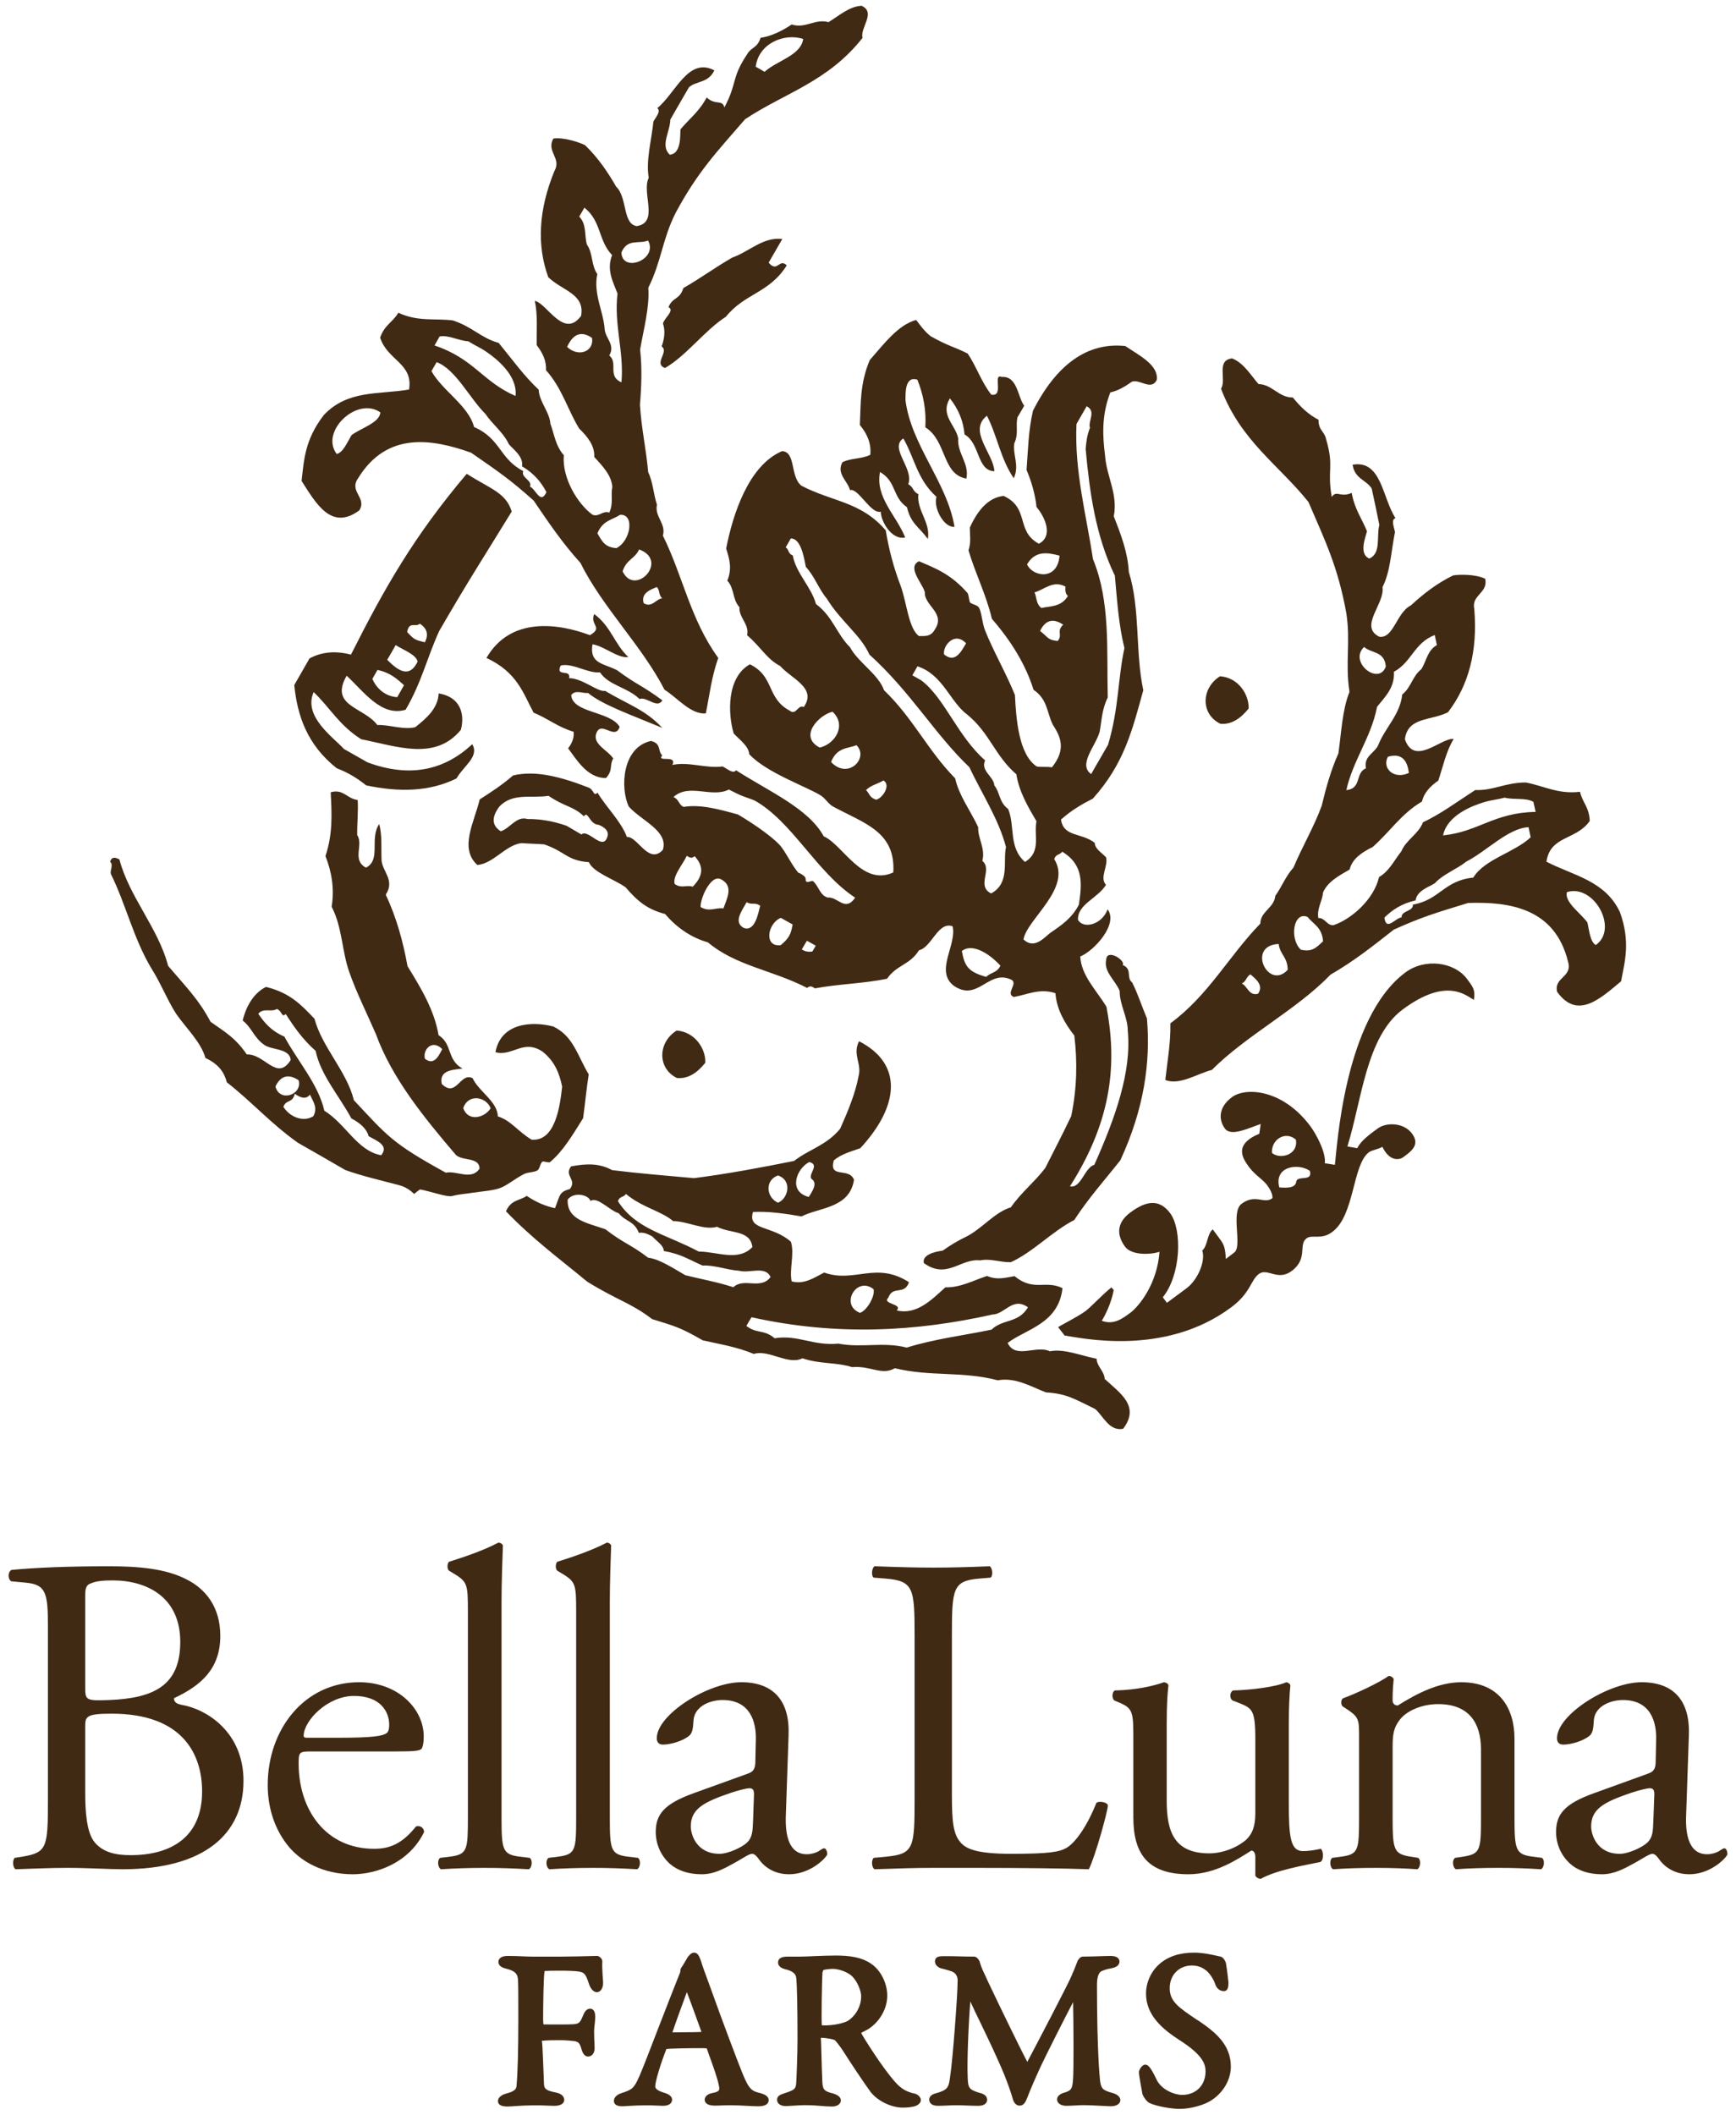 <?xml version="1.0" encoding="UTF-8"?><svg id="uuid-63a17ad2-8af4-41e0-9c0e-f25741b96703" xmlns="http://www.w3.org/2000/svg" width="202" height="246" viewBox="0 0 202 246"><defs><style>.uuid-c44d0e60-12be-4e3b-b05b-1bd1ca7a1f82,.uuid-656cc71c-597c-4f91-a0cb-8e5c563193ee{fill:#412a14;}.uuid-656cc71c-597c-4f91-a0cb-8e5c563193ee{fill-rule:evenodd;}</style></defs><g><path class="uuid-c44d0e60-12be-4e3b-b05b-1bd1ca7a1f82" d="m28.334,207.182c0-5.66-4.229-8.309-7.091-8.838-.574-.105-1.001-.26-1.001-.791,3.172-1.484,5.392-3.439,5.392-7.254,0-3.387-1.737-5.506-4.016-6.613-2.386-1.219-5.564-1.484-8.896-1.484-4.92,0-8.523.158-11.38.424-.422.211-.474,1.006-.048,1.324l1.693.16c2.381.215,2.59,1.213,2.59,5.135v20.107c0,5.559-.105,6.139-2.913,6.621l-.954.15c-.306.322-.207,1.164.105,1.326,1.966-.055,3.762-.162,6.09-.162,2.225,0,4.816.162,6.354.162,9.532,0,14.073-4.125,14.073-10.268Zm-18.417-21.646c0-.951.214-1.211.741-1.375.477-.211,1.266-.315,2.436-.315,4.021,0,7.881,1.955,7.881,7.145,0,4.975-2.905,6.562-8.301,6.773-2.701.105-2.757,0-2.757-1.484v-10.744Zm5.295,30.273c-1.591,0-3.176-.262-4.184-1.48-1.001-1.166-1.111-3.863-1.111-5.768v-7.834c0-1.062.214-1.377,3.071-1.377,8.408,0,10.529,4.871,10.529,9.049,0,5.297-3.594,7.41-8.306,7.41Z"/><path class="uuid-c44d0e60-12be-4e3b-b05b-1bd1ca7a1f82" d="m48.405,212.471c-1.643,2.068-3.12,2.598-4.87,2.598-5.649,0-8.784-4.553-8.784-9.899,0-1.32.048-1.426,1.424-1.426h9.795c2.225,0,2.961-.053,3.12-.371.112-.211.216-.635.216-1.377,0-3.178-2.965-6.303-7.52-6.303-6.348,0-10.635,5.457-10.635,11.965,0,2.328.633,4.812,2.222,6.881,1.533,2.012,4.231,3.492,7.67,3.492,2.759,0,6.563-1.32,8.309-4.922-.047-.475-.422-.791-.947-.639Zm-7.2-15.184c3.072,0,4.08,1.852,4.08,3.332,0,.689-.161.902-.32,1.008-.427.312-1.581.525-5.504.525h-3.76c-.368,0-.368-.156-.368-.264.054-1.742,2.769-4.602,5.872-4.602Z"/><path class="uuid-c44d0e60-12be-4e3b-b05b-1bd1ca7a1f82" d="m61.64,216.123l-1.258-.15c-1.916-.272-2.023-.801-2.023-4.607v-25.035c0-2.328.107-4.979.159-6.562-.107-.211-.319-.314-.532-.314-1.903,1.004-4.382,1.797-5.717,2.217-.263.164-.263.904,0,1.057l.529.32c1.594.955,1.647,1.277,1.647,4.398v23.92c0,3.807-.054,4.336-2.011,4.607l-1.222.15c-.372.27-.265,1.164.108,1.326,1.587-.102,3.174-.162,5.084-.162,1.85,0,3.381.061,5.127.162.37-.162.478-1.057.107-1.326Z"/><path class="uuid-c44d0e60-12be-4e3b-b05b-1bd1ca7a1f82" d="m69.004,217.287c1.848,0,3.383.061,5.125.162.37-.162.478-1.057.107-1.326l-1.26-.15c-1.914-.272-2.018-.801-2.018-4.607v-25.035c0-2.328.103-4.979.155-6.562-.104-.211-.308-.314-.506-.314-1.928,1.004-4.403,1.797-5.739,2.217-.262.164-.262.904,0,1.057l.53.32c1.589.955,1.643,1.277,1.643,4.398v23.92c0,3.807-.054,4.336-2.013,4.607l-1.197.15c-.39.27-.287,1.164.103,1.326,1.569-.102,3.156-.162,5.068-.162Z"/><path class="uuid-c44d0e60-12be-4e3b-b05b-1bd1ca7a1f82" d="m86.993,206.334l-6.297,2.275c-3.387,1.221-4.394,2.438-4.394,4.5,0,1.48.64,2.805,1.643,3.707.9.789,2.171,1.215,3.706,1.215,1.48,0,2.647-.684,3.815-1.32,1.058-.588,1.687-1.059,2.059-1.059.319,0,.64.424.856.74.895,1.166,2.161,1.639,3.432,1.639,2.598,0,4.444-2.059,4.444-2.33,0-.365-.159-.69-.372-.69-.157,0-.427.217-.683.371-.321.164-.792.318-1.326.318-2.063,0-2.539-2.168-2.434-4.602l.316-9.211c.166-3.965-1.694-6.195-5.504-6.195-3.863,0-9.832,3.764-9.832,6.516,0,.475.252.74.726.74.797,0,2.229-.369,3.019-1.01.422-.312.477-.949.529-1.793.107-1.647,1.908-2.383,3.388-2.383,3.279,0,3.914,2.644,3.865,4.606l-.055,2.432c0,.793-.102,1.272-.901,1.533Zm.633,5.504c-.052,1.115-.052,1.857-.685,2.49-.525.525-2.167,1.324-3.22,1.324-2.706,0-3.342-2.277-3.342-3.182,0-2.062,1.542-2.85,4.66-3.91.956-.32,1.85-.533,2.168-.533.316,0,.527.107.527.689l-.109,3.121Z"/><path class="uuid-c44d0e60-12be-4e3b-b05b-1bd1ca7a1f82" d="m103.25,215.973l-1.591.15c-.315.322-.211,1.164.107,1.326,2.964-.102,4.653-.162,6.86-.162h4.889c5.451,0,10.477.061,13.178.162.74-1.43,2.219-6.824,2.219-7.408,0-.373-1-.584-1.336-.316-1.076,2.699-2.414,4.604-3.475,5.236-.85.478-1.959.691-6.457.691-4.184,0-5.188-.641-5.783-1.217-.939-1.006-1.098-2.387-1.098-5.719v-18.418c0-5.555.105-6.402,3.228-6.668l1.272-.105c.316-.211.213-1.166-.105-1.324-2.66.107-4.445.158-6.531.158-2.098,0-3.897-.051-6.86-.158-.318.158-.422,1.113-.107,1.324l1.324.105c3.337.266,3.437,1.113,3.437,6.668v19.053c0,5.559-.1,6.301-3.17,6.621Z"/><path class="uuid-c44d0e60-12be-4e3b-b05b-1bd1ca7a1f82" d="m153.691,215.068c-.738.16-1.43.268-2.064.268-1.48,0-1.664-1.59-1.664-5.771v-8.893c0-1.957.078-3.602.184-4.604-.053-.211-.213-.318-.477-.375-1.172.533-4.07.906-6.193.957-.418.215-.418.953-.053,1.164l.691.27c1.541.631,1.953.734,1.953,4.174v8.686c0,1.637-.412,2.432-1.059,3.066-1.164,1.002-2.856,1.588-4.303,1.588-4.006,0-4.949-2.436-4.949-6.086v-8.84c0-2.588.096-3.701.203-4.604-.051-.211-.203-.318-.529-.375-1.176.426-3.225.906-5.711.957-.324.16-.379.902-.059,1.164l.637.27c1.576.682,1.576,1.158,1.576,4.496v8.834c0,4.287,1.725,6.617,6.418,6.617,3.115,0,5.715-1.746,7.307-2.752.279,0,.469.268.469.74v2.172c.109.211.371.369.639.369,1.791-1.002,4.865-1.533,6.928-1.957.418-.211.377-1.268.057-1.535Z"/><path class="uuid-c44d0e60-12be-4e3b-b05b-1bd1ca7a1f82" d="m160.092,217.287c1.859,0,3.4.061,4.826.162.342-.162.475-1.057.1-1.326l-.945-.15c-1.904-.32-2.029-.801-2.029-4.607v-8.098c0-1.537.125-2.277.81-3.178.734-1.004,2.488-1.852,4.498-1.852,3.6,0,4.973,2.227,4.973,5.24v7.887c0,3.807-.047,4.287-2.01,4.607l-1,.15c-.399.27-.27,1.164.1,1.326,1.426-.102,3.016-.162,4.893-.162,1.881,0,3.42.061,5.006.162.361-.162.475-1.057.109-1.326l-1.168-.15c-1.908-.272-2.029-.801-2.029-4.607v-9.107c0-3.543-1.779-6.564-6.176-6.564-2.697,0-5.205,1.33-7.406,2.705-.399,0-.6-.266-.6-.584,0-.473,0-1.27.125-2.488-.125-.262-.371-.369-.592-.369-1.055.793-4.074,2.174-5.285,2.596-.291.156-.291.736-.066.947l.492.318c1.424.953,1.424,1.225,1.424,3.283v9.264c0,3.807-.053,4.336-2.008,4.607l-1.113.15c-.369.27-.264,1.164.105,1.326,1.484-.102,3.062-.162,4.967-.162Z"/><path class="uuid-c44d0e60-12be-4e3b-b05b-1bd1ca7a1f82" d="m200.647,215.012c-.156,0-.422.217-.693.371-.31.164-.791.318-1.318.318-2.062,0-2.549-2.168-2.436-4.602l.316-9.211c.156-3.965-1.688-6.195-5.498-6.195-3.859,0-9.846,3.764-9.846,6.516,0,.475.246.74.742.74.801,0,2.225-.369,3.016-1.01.426-.312.477-.949.525-1.793.103-1.647,1.91-2.383,3.393-2.383,3.283,0,3.914,2.644,3.861,4.606l-.055,2.432c0,.793-.102,1.272-.918,1.533l-6.281,2.275c-3.4,1.221-4.391,2.438-4.391,4.5,0,1.48.637,2.805,1.65,3.707.883.789,2.152,1.215,3.688,1.215,1.457,0,2.658-.684,3.814-1.32,1.062-.588,1.703-1.059,2.072-1.059.301,0,.629.424.842.74.902,1.166,2.17,1.639,3.441,1.639,2.59,0,4.428-2.059,4.428-2.33,0-.365-.143-.69-.353-.69Zm-8.266-3.174c-.043,1.115-.043,1.857-.678,2.49-.525.525-2.17,1.324-3.228,1.324-2.699,0-3.33-2.277-3.33-3.182,0-2.062,1.535-2.85,4.641-3.91.967-.32,1.867-.533,2.164-.533.34,0,.547.107.547.689l-.115,3.121Z"/><path class="uuid-c44d0e60-12be-4e3b-b05b-1bd1ca7a1f82" d="m70.085,228.17c0-.344-.39-.682-.683-.639l-.586.014c-.838.021-2.397.067-3.529.067h-3.34c-.359,0-.747-.016-1.165-.037-.503-.021-1.065-.043-1.682-.043-1.024,0-1.105.525-1.105.689,0,.568.625.725.929.801,1.08.272,1.294.635,1.35,1.258.039.654.039,2.209.039,4.57,0,3.707-.073,6.316-.209,7.762-.016.26-.041.646-1.18.924-.588.148-.982.486-.982.879,0,.422.375.635,1.101.635.232,0,.64-.027,1.106-.065,1.202-.078,2.494-.092,3.383-.047.368.018.704.031,1.01.031.81,0,1.113-.365,1.113-.682,0-.424-.359-.744-.942-.859-1.406-.266-1.413-.551-1.424-1.262-.047-.879-.143-4.346-.233-4.758.508-.074,1.744-.074,2.207-.074.513,0,1.402.078,1.624.115.383.1.572.156.788.975.204.711.566.812.747.812.463,0,.767-.404.767-.967,0-.236-.014-.414-.021-.625-.016-.307-.037-.678-.037-1.408,0-.238.041-.578.082-.889.023-.295.052-.566.052-.727,0-.828-.375-.947-.595-.947-.486,0-.672.43-.853.852-.331.811-.48.894-1.07.951-.299.025-.954.031-1.655.031l-1.846-.006c-.023-.094-.048-.266-.048-.574,0-1.635.048-5.045.171-5.639.247-.025.917-.039,1.655-.039,1.02,0,1.858.031,2.246.088.646.098.849.18,1.23,1.353.304,1.012.967,1.311,1.394.85.191-.207.295-.549.284-.865,0-.307-.041-.615-.06-.924-.032-.549-.061-1.084-.032-1.582Z"/><path class="uuid-c44d0e60-12be-4e3b-b05b-1bd1ca7a1f82" d="m88.53,243.506c-.999-.246-1.337-.328-2.16-2.373-.422-1.021-2.357-6.125-3.694-9.881l-.257-.703c-.379-1.024-.702-1.897-.872-2.482-.193-.521-.368-.918-.767-.918-.315,0-.506.225-.73.482-.067.103-.16.26-.259.435-.163.283-.352.611-.511.822-.113.168-.113.31-.113.41,0,.055-.03.199-.127.395-.518,1.279-1.42,3.617-2.307,5.893-1.038,2.699-2.024,5.25-2.339,5.947-.654,1.48-.869,1.555-2.14,1.982-.5.162-.82.506-.82.873,0,.287.165.633.962.633.157,0,.48-.021.829-.045,1.096-.072,2.477-.08,3.215-.035.265.016.478.027.663.027,1.038,0,1.097-.543,1.097-.711,0-.541-.7-.744-.959-.82-.996-.31-.996-.617-.996-.748,0-.555.637-2.672,1.296-4.326.463-.068,2.446-.103,4.164-.103.362,0,.509.039.532.025l.252.725c.513,1.406.99,2.731,1.16,3.602.098.5.134.688-.719.863-.691.111-.933.494-.933.783,0,.209.114.688,1.169.688.312,0,.554-.01.814-.023.679-.037,1.826-.018,2.84.043.521.025,1.013.057,1.411.057.994,0,1.21-.387,1.21-.711,0-.521-.609-.707-.913-.805Zm-6.908-7.137c-.59.035-1.496.039-2.318.043-.382,0-.752.004-1.062.014.31-.951,1.13-3.201,1.679-4.68.427,1.076,1.251,3.408,1.701,4.623Z"/><path class="uuid-c44d0e60-12be-4e3b-b05b-1bd1ca7a1f82" d="m106.465,243.555c-.99-.201-1.637-.592-2.342-1.398-1.513-1.713-3.64-5.125-3.918-5.662.091-.074.328-.186.504-.277l.272-.144c1.353-.824,2.261-2.408,2.261-3.92,0-1.311-.645-2.719-1.602-3.506-1.242-1.025-2.939-1.162-4.43-1.162-.762,0-1.66.039-2.47.068-.661.031-1.266.059-1.694.059h-1.437c-.713,0-1.074.229-1.074.683,0,.568.654.74.928.809q1.107.272,1.183.957c.101,1.006.152,3.381.152,7.256,0,1.514-.104,4.246-.152,5.035-.059.711-.273.801-1.558,1.219-.286.104-.669.25-.669.688,0,.453.399.738,1.031.738.127,0,.474-.019.844-.043.461-.027.983-.061,1.249-.061.965,0,1.533.049,2.041.09.403.035.78.067,1.265.067.39,0,.99-.195.99-.717,0-.197-.101-.565-.902-.801-1.081-.254-1.21-.5-1.251-1.375-.075-1.477-.131-4.732-.172-5.102.667,0,1.464.184,1.612.262.1.082.55.623.915,1.18.896,1.395,2.276,3.506,3.267,4.865.823,1.053,2.419,1.814,3.722,1.814.385,0,1.113-.025,1.578-.219.199-.1.541-.289.541-.67,0-.318-.342-.644-.684-.732Zm-10.758-14.137c.016-.062.1-.229.095-.24.181-.082.898-.143,1.075-.143.766,0,1.771.383,2.277.863.674.674,1.051,1.789,1.051,2.305,0,1.506-.96,2.514-1.53,2.869-.266.176-1.563.609-3.043.533-.075-.383,0-5.25.075-6.188Z"/><path class="uuid-c44d0e60-12be-4e3b-b05b-1bd1ca7a1f82" d="m129.4,243.463c-1.117-.328-1.275-.492-1.402-1.457-.037-.328-.355-3.439-.355-11.09,0-.894.188-1.484.562-1.627.357-.146.654-.242,1.072-.311.858-.146.986-.557.986-.785,0-.246-.139-.662-1.047-.662-.094,0-.361.008-.779.018-.715.025-1.844.062-2.459.062-.301,0-.611.459-.639.627-.123.318-.297.779-.433,1.096-.121.209-.154.369-.154.369v-.004c-.355.916-4.104,8.057-5.213,10.154-.682-1.25-3.027-6.074-4.584-9.35l-.203-.453c-.348-.74-.523-1.055-.746-1.803-.041-.217-.34-.637-.65-.637-.719,0-1.158-.01-1.603-.024-.484-.016-.977-.029-1.842-.029-.549,0-1.117,0-1.117.635,0,.402.398.695.695.779.301.066.592.154,1.082.303.811.221.859.861.859,1.121-.012,1.902-.58,9.277-.859,11.059-.168,1.373-.25,1.65-1.637,2.051-.518.107-.811.404-.811.725,0,.281.137.738,1.049.738.316,0,.697-.021,1.066-.035.707-.041,1.293-.041,2.125-.004.482.018.99.039,1.434.039.988,0,1.066-.525,1.066-.682,0-.598-.562-.744-.959-.85-1.182-.363-1.258-.6-1.301-1.732-.098-1.959.115-6.633.305-8.877.316.689.676,1.475,1.098,2.318.973,2.016,2.07,4.293,2.91,6.346.426,1.088.732,1.965.936,2.689.133.475.416.764.787.764.459,0,.664-.324.91-.963.332-.867.859-2.096,1.572-3.646.81-1.701,2.795-5.625,3.742-7.426.057,2.387.082,7.976-.004,8.976-.082.936-.107,1.287-.936,1.524-.254.074-.92.264-.92.82,0,.51.557.738,1.072.738.336,0,.709-.021,1.109-.039.318-.021.623-.037.84-.037.617,0,1.656.053,2.391.09.412.021.717.039.824.039.674,0,1.127-.285,1.127-.711,0-.402-.422-.725-.967-.848Z"/><path class="uuid-c44d0e60-12be-4e3b-b05b-1bd1ca7a1f82" d="m139.514,235.103l-.297-.18c-2.064-1.395-3.111-2.096-3.111-3.643,0-1.529,1.084-2.635,2.572-2.635.617,0,1.168.178,1.607.537.193.102.84.785,1.119,1.635.156.529.596.809.982.809.555,0,.555-.59.555-1.072,0-.051-.068-.478-.113-.955-.059-.439-.123-.92-.162-1.125,0-.158-.223-.727-.611-.861-.096-.012-.254-.047-.422-.09-.627-.139-1.68-.375-2.693-.375-1.695,0-3.059.457-4.055,1.351-.961.85-1.535,2.129-1.535,3.42,0,2.541,1.965,4.156,3.898,5.408,2.668,1.699,3.029,2.758,3.029,3.639,0,1.609-1.113,2.732-2.727,2.732-.857,0-2.434-.582-2.998-1.836-.729-1.551-1.035-1.684-1.291-1.684-.387,0-.736.623-.736.861,0,.268.094.811.199,1.4.066.357.139.736.186,1.022,0,.279.453.951.801,1.16.877.426,2.697.705,3.533.705,1.254,0,2.834-.424,3.695-.988,1.412-.906,2.283-2.418,2.283-3.936,0-2.576-1.852-4.031-3.709-5.301Z"/></g><path class="uuid-656cc71c-597c-4f91-a0cb-8e5c563193ee" d="m47.597,45.314c.504-3.059-2.535-3.395-3.366-6.041.555-1.537,1.459-1.762,2.118-2.891,2.317,1.072,4.226.625,6.333.891,2.329.758,3.271,2.049,5.344,2.615,1.822,2.232,2.878,3.752,4.654,5.443.062,1.42,1.267,2.559,1.365,3.965.459,1.236.588,2.559,1.561,3.658-.227,2.654,1.609,5.666,3.332,6.92.748.318,1.206-.525,1.954-.242.519-1.084.146-1.951.356-2.988-.084-1.326-1.118-2.416-2.105-3.492.08-1.274-.746-2.326-1.754-3.299-1.362-2.24-1.977-4.686-3.863-6.795.078-1.1-.408-2.022-1.075-2.912-.035-1.725.144-3.5-.227-5.139,1.4.227,3.367,4.488,5.39,1.742.465-2.574-2.149-2.9-3.816-4.498-1.345-3.703-1.149-7.818.724-12.381.845-1.465-.985-2.24-.136-3.754,1.265-.174,3.098.469,3.691.773,1.56,1.512,2.657,3.152,3.617,4.824,1.333,1.275.726,4.328,2.391,4.59,2.643-.404.537-3.853,1.399-5.625-.341-2.019.317-4.311.547-6.537.287-.533.925-1.215.448-1.56,2.139-1.729,3.595-5.992,6.646-4.393-.751,1.512-2.002,1.17-2.954,1.957-.724,1.234-1.449,2.508-2.173,3.764-.011,1.383-1.209,3.049-.059,4.084,1.333-.088,1.2-2.223,1.236-2.938,1.018-1.23,2.163-2.041,3.054-3.717,1.025.961,1.817.189,2.061,1.158,1.531-2.877.759-3.361,2.666-6.215.462-.809,1.172-.678,1.54-1.877,1.285-.199,2.49-.801,3.628-1.555,1.596.519,2.714-.711,4.282-.273,1.241-.756,2.4-1.82,3.841-1.906,1.743.793-.21,2.562.121,3.732-4.03,5.129-9.093,6.42-13.674,9.473-3.269,3.781-5.507,6.088-8.089,10.916-1.527,3.016-1.649,5.646-3.167,8.684.159,2.264-.536,4.771-.955,7.199.238,2.062.162,4.207-.019,6.412.157,2.66.727,5.199.96,7.842.576,1.203.601,2.537,1.02,3.785-.316,1.359,1.108,2.234.686,3.594,2.333,4.689,3.198,9.771,6.446,14.23-.789,2.234-1.013,4.318-1.447,6.459-1.774.135-3.358-1.869-4.804-2.758-2.618-5.096-7.254-9.633-9.784-14.754-2.129-2.342-3.766-4.779-5.436-7.24-2.692-2.414-3.971-3.285-7.29-5.582-4.496-1.596-9.779-2.518-13.143,2.969-1.103,1.559,1.043,2.225.146,3.736-3.262,2.414-5.035-.781-6.727-3.422.284-2.377.339-4.723,2.572-7.641,2.78-2.994,6.519-2.389,9.933-2.992Zm-8.417,7.496c.724-.156,1.195-1.291,1.723-2.189,1.062-.81,3.312-1.453,3.349-2.652-2.71-1.897-7.059,2.242-5.071,4.842Zm20.807-6.746c.265-2.377-2.199-4.33-3.434-5.168-.666-.457-1.385-.756-2.06-1.195-1.071-.045-2.329-.768-3.343-.557-.196.35-.391.701-.589,1.045,4.602,1.541,5.588,4.215,9.426,5.875Zm-4.826,3.611c3.139,1.375,2.899,3.644,5.725,5.131-.309.766,1.098,1.051.782,1.81.655.231,1.211,2.152,1.915.635-.57-1.088-1.374-2.141-2.84-3.006.231-1.322-1.517-2.291-1.616-2.738-.589-1.207-1.873-2.205-2.645-3.359-1.867-1.848-3.457-5.191-5.677-6.021-.199.35-.398.693-.599,1.045,1.249,2.269,4.343,4.047,4.954,6.504Zm12.24-24.477c.878.908.59,2.164.881,3.229.742,1.068.483,2.393,1.217,3.449-.475,2.348.704,4.269.864,6.441.084,1.049,1.259,1.783.532,3.033,1.074.875-.27,2.404,1.418,3.125.315-3.576-.894-6.717-.46-10.324-.546-1.418-1.296-2.762-.629-4.475-1.635-1.693-1.216-3.92-3.223-5.518-.2.344-.401.693-.601,1.039Zm1.484,14.111c-1.301-.891-2.236-.412-2.897,1.049,1.399,1.287,3.166.463,2.897-1.049Zm6.522-11.33c-1.034.449-2.397-.289-3.1,1.395.075,2.416,4.31.84,3.1-1.395Zm12.531-20.215c.349.197.685.381,1.029.594,1.374-1.283,4.225-1.887,4.49-3.824-2.202-.732-5.203.533-5.519,3.231Zm-18.425,54.273c.573.986.869,1.613,2.205,1.727,1.696-.828,2.159-4.041.413-3.869-.904.611-1.97.611-2.618,2.143Zm4.859,1.881c-.558,1.154-1.442,1.109-1.928,2.541,1.423,3.019,5.477-1.232,1.928-2.541Zm.521,6.244c.938.598,1.412-.471,2.164-.568-.445-.369-.255-.926-.626-1.305-.73.299-1.88.705-1.538,1.873Z"/><path class="uuid-656cc71c-597c-4f91-a0cb-8e5c563193ee" d="m36.015,76.594c1.436-.775,3.049-.908,4.822-.441,3.91-7.758,7.321-13.764,13.468-21.033,2.857,1.807,4.551,2.193,5.24,4.385-3.503,5.701-5.023,8-8.44,13.902-1.405,3.066-2.034,5.945-3.907,9.156-2.838.863-4.928-2.188-6.862-3.955-2.05,3.561,2,3.623,3.567,5.729,1.447-.041,3.067.6,4.422.254,1.15-.926,2.645-2.117,2.715-3.926,2.421.379,3.103,2.262,2.588,4.231-2.978,3.641-7.4,1.932-11.594,1.101-2.592-1.633-3.634-3.678-5.538-5.486-1.263,2.861,2.343,5.293,3.519,6.613.917.521,1.833,1.041,2.75,1.562,4.724,1.75,8.788,1.057,12.183-2.113.869,1.455-1.045,2.551-1.824,3.978-3.154,1.568-6.713,1.611-10.517.811-1.101-.883-2.122-1.486-3.429-1.994-3.453-2.742-4.578-6.113-4.938-9.674.59-1.043,1.185-2.062,1.775-3.1Zm10.205,4.508c.265-.455.53-.936.791-1.391-.73-.658-1.563-1.463-3.09-1.777-.199.346-.4.697-.592,1.041.462,1.08,1.473,2.039,2.891,2.127Zm2.377-4.143c-.196-.822-1.59-1.305-2.557-1.914-.328.588-.652,1.156-.985,1.709,1.185,1.191,2.552,2.252,3.542.205Zm.839-2.244c.462-.895.26-1.619-.588-2.16-.458.451-1.248-.336-1.475.969.828.883.882.906,2.062,1.191Z"/><path class="uuid-656cc71c-597c-4f91-a0cb-8e5c563193ee" d="m91.028,27.805c-.53.934-1.064,1.832-1.587,2.746,1.028,1.24,1.209-.551,2.107.318-2.022,3.23-4.904,3.256-7.077,5.971-2.477,1.584-4.582,4.529-7.091,5.969-1.379-.504.517-1.893-.393-2.508.352-.955.427-1.877.156-2.652.098-.609,1.425-1.547.641-1.912.461-1.192,1.32-.85,1.729-2.227,1.919-1.09,3.783-2.457,5.712-3.557,1.943-.674,3.587-2.43,5.802-2.148Z"/><path class="uuid-656cc71c-597c-4f91-a0cb-8e5c563193ee" d="m56.604,76.539c2.821-4.891,8.472-3.99,12.041-2.65,1.609-.934-.052-1.164.495-2.459,1.992,1.482,2.317,3.439,3.969,5.004-1.216.186-2.875-1.316-4.169-1.48-.374,2.26,1.272,2.205,2.847,3.002,2.454,1.818,2.697,1.615,5.288,3.516-.6,1.029-1.873-.498-2.652-.152-1.478-1.414-3.577-1.562-4.612-3.109-1.413.146-3.204-1.129-4.564-.791-.67,1.406,1.211.342.976,1.467,1.596.025,3.336,1.65,4.185,1.48,2.628,1.574,4.69,2.189,6.658,4.307-3.506-1.463-6.963-2.674-8.64-4.061-.651.074-1.458-.414-1.961.246.157,2.109,4.543,1.854,5.639,3.695-.529,1.627-2.132-.777-2.707.723-.504,1.297,1.333,1.975,1.958,2.957-.471.807.01,1.344-.841,2.268-2.179.055-3.497-2.24-4.407-3.449.565-.738.7-1.369.64-1.926-1.842-.547-2.897-1.496-4.662-2.227-1.212-2.273-1.91-4.699-5.479-6.359Z"/><path class="uuid-656cc71c-597c-4f91-a0cb-8e5c563193ee" d="m77.127,98.867c.688-2.213-2.506-3.391-3.962-5.039-1.02-2.152-.783-6.889,2.579-7.633,1.252.312.745,1.133,1.312,1.676-.7.871,1.776-.137,1.183,1.117,1.817-.422,3.975.44,5.838.172.559.268,1.226.916,1.57.445,3.767,2.434,8.438,4.428,10.201,7.686,2.22.947,4.463,5.881,8.096,4.195.283-4.744-3.374-5.695-7.021-7.666-.596-.34-.906-1.004-1.51-1.338-1.794-1.066-6.242-2.619-8.234-4.744-.061-.943-1.091-1.648-1.813-2.424-.686-2.338-.805-6.527,1.892-8.037,2.913,1.435,1.884,3.93,4.653,5.406.725.578.948-.775,1.619-.434,1.55-2.246-1.449-3.289-2.738-4.766-1.589-.83-2.183-2.143-3.863-3.592.307-1.244-.989-2.066-.886-3.256-.85-.93-.557-2.166-1.415-3.088.597-1.432.228-2.57-.132-3.738.767-3.945,2.593-9.668,6.506-11.33,1.634.082.906,2.955,2.25,4.023,3.555,1.871,6.918,1.818,9.813,5.197.36,2.219.938,4.383,1.746,6.486.693,1.906.914,4.959,2.123,5.809.689-.012,1.379.105,1.848-.779,1.287-1.906-1.274-2.764-1.17-4.346-.338-1.094-2.094-2.902-.682-3.578,1.955.824,3.738,1.512,5.65,3.695.139.152.185.955.293,1.098.231.225.85.285,1.025.584.338.537.377,1.828.733,2.689.916,2.312,2.455,4.996,3.465,7.488.139,2.852.455,6.93,2.529,8.314.606.109,1.152-.006,1.77.107,1.701-2.1,1.014-3.572.109-4.967-.691-1.355-.584-2.941-2.238-4.051-.924-2.943-2.6-5.668-4.85-8.258-.631-2.734-1.935-5.293-2.723-7.969.318-.949.158-1.773.154-2.641,1.025-2.281,2.334-3.529,3.934-3.689,3.068,1.408,1.363,4.082,4.101,5.561,1.727-.896.691-3.148-.273-4.268-.156-1.482-.578-2.941-1.162-4.318.18-2.289.199-4.502.748-6.883,2.758-5.43,6.365-7.99,10.74-7.529,1.768,1.174,3.875,2.244,3.666,3.936-.609,1.289-1.947-.084-2.867.197-.789.553-1.621,1.07-2.539,1.26-1.037,2.705-.9,5.068-.604,7.42.18,2.375,1.508,4.414,1.008,6.99.822,2.098,1.631,4.195,1.75,6.475,1.357,4.365.729,9.271,1.684,13.764-1.293,4.672-2.221,8.553-5.875,12.609-1.281.648-2.531,1.387-3.703,2.436.314,2.061,2.352,1.482,3.932,2.709-.004.685.815,1.146,1.312,1.678.285,1.008-.795,2.352-.008,3.207-.943,1.557-3.338,2.256-3.258,4.061.584,1.09,2.756.633,3.449-1.213,1.291,1.736-1.627,4.871-3.184,5.482.107,2.223,1.906,3.957,3.051,5.859,1.182,6.262.82,12.93-4.248,20.875,1.256.32,1.723-2.215,2.828-2.49,2.465-5.512,4.348-10.851,3.9-15.56,0-1.647-.953-3.025-.945-4.668-.477-1.228-1.895-2.223-1.568-3.647.074-1.34,2.297.109,1.918.625,1.166.465.373,1.463,1.1,2.027.689,1.363,1.131,2.805,1.723,4.186.438,5.106-.334,10.521-3.094,16.5-1.797,2.277-3.654,4.332-5.363,6.951-2.566,1.305-4.805,3.744-7.381,4.906-1.148.045-2.441-.467-3.545-.209-2.316-.272-3.869,2.258-6.576.314-.232-.986,1.33-1.336,2.193-1.449.908-.656,1.834-1.191,2.756-1.635,1.795-.902,3.314-2.85,5.172-3.402,1.275-1.812,2.721-2.893,4.006-4.576,1.252-2.498,1.705-3.293,3.019-6.035.686-3.281.721-6.379.365-9.367-1.197-1.531-2.068-3.139-2.199-4.93-1.807-.611-3.244.154-4.848.441-.99-.4.449-1.48-.205-1.971-2.699-1.4-3.938,2.635-6.787.654-2.219-1.723.387-4.729-.125-6.908-1.701-.615-2.43,2.453-3.912,2.787-1.055,1.715-2.611,1.697-3.718,3.314-2.75.566-5.636.604-8.402,1.121-.37-.301-.645-.281-.894-.053-4.108-2.109-8.262-2.547-11.549-5.301-1.721-.486-3.497-1.545-4.979-3.299-1.907-.504-3.073-1.312-4.606-3.113-1.386-.965-3.727-1.701-4.266-2.916-2.573-.184-2.726-1.232-5.202-2.07-.891-.07-1.759-.078-2.646-.148-1.874.246-3.235,2.371-5.127,2.547-2.138-1.947-.373-4.93.274-7.631,1.316-.838,2.63-1.701,3.884-2.787,2.638-.635,5.656.191,8.803,1.416.616.252.545,1.084,1.02.586,1.051,1.75,2.725,3.309,3.426,5.168,1.174-.178,2.529,3.291,4.174,1.486Zm-18.862-2.166c1.073-.318,1.834-1.818,3.101-1.426,1.443-.01,2.955.221,4.568.791.57.338,1.139.672,1.722,1.008.769-.699,2.447,1.926,2.991.338.259-.631-.144-1.125-.985-1.461-1.107-.047-1.225-1.727-1.717-.984-1.185-1.178-2.238-1.096-4.119-2.391-1.94.326-4.177-.41-5.736,1.272-.887,1.203-.895,2.164.176,2.853Zm33.157-33.02c.426.256.216.697.829.939.351,2.033,2.154,3.652,2.695,5.646,1.977,1.482,2.363,3.428,3.962,5.031.943,1.766,3.318,3.152,3.959,5,3.394,3.258,5.062,6.976,8.275,10.25.441,2.01,1.795,3.777,2.678,5.676-.047,1.359.865,2.453.484,3.926,1.236,1.008-.746,2.902,1.023,3.785,2.227-1.201,1.352-3.754,1.73-5.396-.856-3.254-2.811-6.211-4.268-9.297-3.992-3.795-6.838-8.777-11.631-13.1-1.002-2.268-3.323-3.85-4.946-6.496-.993-1.188-1.372-2.529-2.445-3.699-.225-1.145-.584-3.328-1.749-3.305-.205.346-.401.695-.598,1.039Zm-11.88,30.189c1.943-.336,4.135.275,6.337.883,2.127,1.26,4.43,2.916,5.101,3.857.737,1.039,1.206,2.109,1.953,2.957-.093-.121.463.162.686.4.184.162.131.516.149.533.27.277.67-.168.884.047.647.611.761,1.625,1.672,1.865,1.171-.113,2.006,1.723,3.183.016-4.514-2.973-7.37-8.926-11.754-11.334-1.403-.531-1.187-.348-2.946-1.248-1.958,1.016-4.661-.773-6.44.875.69.309.535.826,1.176,1.148Zm-1.038,8.965c.811.562,1.361.072,2.098.314,1.18-1.188,1.366-2.326.219-3.551-.245.24-.517.246-.899-.047-.548,1.119-1.679,2.385-1.417,3.283Zm3.022,2.686c1.038.607,1.749.021,2.65.154.481-1.312,1.191-2.656-.33-3.414-1.187-.525-2.408,2.359-2.32,3.26Zm13.858-18.555c1.835-.428,3.147-2.639,1.49-4.168-1.574.357-3.999,2.875-1.49,4.168Zm-8.857,20.971c1.323.506,1.702-1.697,1.927-2.572-.604-.447-.982-.047-1.576-.416-.622,1.109-1.533,2.32-.351,2.988Zm13.131-21.25c-1.044.42-2.268.229-2.955,1.955,1.964,2.111,4.454-.463,2.955-1.955Zm7.531-7.545c2.721,2.037,4.219,6.494,7.441,9.316-.57,1.221,1.004,1.855,1.072,2.91.69.877.533,1.951,1.603,2.736.838,2.014.016,4.461,1.963,6.166,1.941-1.189.996-3.119,1.336-4.729-1.029-1.754-2.047-3.508-2.338-5.467-2.484-2.133-3.096-4.773-5.65-6.889-2.078-1.506-2.859-4.691-5.861-5.672-.195.348-.395.697-.592,1.041.34.189.684.4,1.025.586Zm-16.35,30.809c.929-.769,1.188-1.223,1.39-2.408-.461-.248-.922-.523-1.37-.769-1.544.617-2.02,3.416-.02,3.178Zm19.01-33.826c1.219,1.006,1.908-.133,2.561-1.293-1.348-1.422-2.729.299-2.561,1.293Zm-7.904,16.904c.733-.152,1.774-1.703.847-2.24-.66.426-1.407.512-2.023,1.123.4.361.376.867,1.177,1.117Zm23.314-43.709c-.25,5.494,1.133,10.537,1.924,15.736,2.043,4.965,1.576,10.584,1.715,16.082-.709,1.432-.693,2.684-.947,4.004-.478,1.674-2.541,3.793-.986,4.908.641-1.147,1.322-2.266,1.969-3.418,1.264-4.24,1.141-7.76,1.902-11.24-.674-2.725-.855-5.59-1.111-8.424-2.234-4.623-2.936-9.656-3.4-14.746.068-.801.158-1.59.502-2.455-.254-.801.768-1.92-.385-2.506-.398.695-.797,1.389-1.182,2.059Zm-30.737,61.371c.139-.221.276-.455.399-.676-.345-.205-.686-.391-1.03-.58-.193.318-.393.668-.597,1.012.474.303.849.287,1.228.244Zm28.765-46.053c-1.447-.389-2.852-.586-3.781,1.02.676,1.467,3.557,1.908,3.781-1.02Zm-2.111,6.09c1.078-.246,2.287-.098,3.086-1.396-.34-.311-.309-.699-.285-1.094-1.451-.771-2.422.336-3.602.672.277.6.15,1.314.801,1.818Zm1.9,3.836c.615-.754-.199-1.094.635-1.895-1.172-.795-2.078-.539-2.688.727,1.066.861.885,1.033,2.053,1.168Zm-8.32,39.078c.533-.553,1.238-.432,1.652-1.307-1.272-1.389-3.281-2.676-4.49-1.699.32,1.672.65,2.402,2.838,3.006Zm7.91-13.707c2.129,3.367-3.193,7.002-3.574,9.35,1.357,1.262,2.525-.393,3.256-.861,1.008-.682,2.416-1.627,3.188-3.184.342-2.326.631-4.615-1.938-6.162-.311.426-.721.232-.932.857Z"/><path class="uuid-656cc71c-597c-4f91-a0cb-8e5c563193ee" d="m106.608,37.221c.498.664.943,1.299,1.684,1.893,2.209,1.236,2.6,1.152,4.314,2.022,1.045,1.566,1.564,3.252,2.734,4.771,1.543.305.135-2.496,1.193-2.061,1.871-.133,1.848,2.273,2.644,3.356-.262.451-.537.908-.791,1.361-.217,1.037.16,1.906-.365,3.016-.195,1.398.631,2.539-.059,4.055-1.555-2.277-1.898-4.887-3.125-7.273-2.244,1.758.769,4.396.869,6.455-2.057-.047-1.641-3.236-3.475-4.283-.131-1.522-.685-2.914-1.701-4.189-1.186,1.963.682,3.094.969,4.666-.15,1.686,1.328,2.934.947,4.664-2.848-.486-2.262-4.396-4.775-5.965.121-1.951-.223-3.807-.928-5.541-1.476-.463-1.373,1.588-1.381,2.406.672,5.244,4.838,9.512,5.705,14.711-1.242.117-2.488-2.213-2.098-3.488-2.252-2.016-2.555-4.553-3.861-6.795-1.671,1.115,1.27,3.516.576,5.332.643.322.482.838,1.178,1.146-.221,1.91,1.449,3.283,1.101,5.227-1.053-1.469-1.963-1.744-2.43-3.705-1.73-1.188-1.19-2.967-3.135-4.094-.583,2.977,1.941,5.076,2.928,7.621-1.609.32-2.836-1.92-2.841-3.008-1.157.334-2.636-2.818-3.577-2.498-.277-1.096-1.618-1.9-.885-3.254,1.025-.506,2.228-.357,3.245-.861.129-1.291-.347-2.43-1.215-3.467.113-2.424-.003-4.822,1.151-7.553,1.7-1.938,3.324-4.113,5.4-4.666Z"/><path class="uuid-656cc71c-597c-4f91-a0cb-8e5c563193ee" d="m58.876,140.908c.595-1.373,1.605-1.219,2.411-1.793,1.19.801,2.269,1.213,3.292,1.432.57-1.42.443-1.898,1.725-2.223.884-1.111-.719-1.537.153-2.643,1.824-.338,3.292-.371,4.767.439,3.193.393,6.36.646,9.527.934,3.925-.504,7.787-1.228,11.651-2.004,1.754-1.369,3.759-1.797,5.359-3.746.932-2.088,1.776-4.152,2.136-6.09.413-1.48-.735-2.516.058-4.086,5.156,2.635,4.684,7.537.155,12.436-1.052.393-2.154.643-3.092,1.422-.601,2.197,1.786.75,2.354,2.262-.523,3.334-4.049,3.197-6.105,4.258-1.922-.334-3.848-.611-5.65-.518-.674,2.195,2.228,1.522,4.411,3.461.446,1.412-.203,3.158.085,4.611,1.455.398,2.599-.416,3.788-1.025,3.525,1.266,6.015-1.348,9.868,1.121-.549,1.582-1.851.326-2.402,1.795-.796.783,1.744.697.971,1.494,2.269.531,3.953-1.125,5.66-2.691,1.746.051,3.264-.809,4.856-1.322,1.211.521,2.189.18,3.197.021,2.242,1.842,3.607.41,5.58,1.4-.455,4.15-4.289,4.768-6.383,6.369.924,1.939,3.334.205,4.914.973,1.648-.336,3.615.516,5.443.867,0,.861.914,1.477.932,2.342,1.77,1.65,4.164,3.156,2.148,5.809-1.645.303-2.308-1.512-3.26-2.309-2.477-1.201-3.295-1.772-5.725-1.93-1.748-.674-3.518-1.775-5.596-1.404-4.178-1.092-7.84-.398-11.982-1.406-1.534.891-2.801-.32-4.961-.125-2-.606-3.772-.336-5.793-1.033-1.613.854-3.959-1.061-5.65-.502-2.067-.855-3.987-1.135-5.941-1.582-2.704-1.555-3.302-1.662-5.892-2.469-2.516-1.92-3.921-2.117-7.553-4.354-3.185-2.635-6.349-4.953-9.458-8.191Zm11.59,2.102c2.047,1.607,2.886,1.719,4.953,3.297,1.294.154,2.827,1.174,4.326,2.037,1.86.467,3.692.779,5.587,1.398,1.227-1.16,3.185.348,4.329-1.184-.586-1.353-2.467-.397-3.673-.734-1.394-.088-2.904-.685-4.234-.602-1.957-.861-2.412-1.293-4.518-1.697.003-.654-.816-1.111-1.314-1.674-.586-.346-1.117-.531-1.58-.428-.582-1.447-1.522-1.258-2.348-2.287-1.055-.301-2.473-1.984-3.288-1.428-.238-.773-1.995-1.074-2.652-.154-.095,2.379,2.305,2.697,4.412,3.455Zm10.845,2.584c2.127,0,4.599,1.201,6.237-.525-.25-2.012-2.522-1.535-4.115-2.359-1.517.451-3.468-.666-5.1-.654-1.364-1.174-3.574-1.568-5.5-3.162-.268.428-.701.211-.934.832,2.074,3.279,5.579,3.832,9.411,5.869Zm9.212-5.682c1.182-.455,1.707-2.596,0-3.172-1.533.547-1.403,2.519,0,3.172Zm3.583-.674c.543-.826,1.023-1.633.306-2.111-.403-.561,1.033-1.629-.243-1.949-1.514.767-2.493,3.439-.062,4.061Zm-3.974,16.439c2.724-.436,4.426.904,7.418.625,2.746.529,5.158-.244,7.96.461,3.207-1.004,6.576-1.402,9.865-2.088,1.309-1.264,3.113-.715,4.24-2.596-1.787-1.277-2.689.816-4.127.838-8.846,1.98-18.079,2.529-28.043.316-.207.332-.406.67-.596,1.012,1.216.947,2.025.365,3.282,1.432Zm9.927-2.957c.795-.219,1.803-1.963,1.586-2.752-1.978-1.565-3.94,1.834-1.586,2.752Z"/><g><path class="uuid-656cc71c-597c-4f91-a0cb-8e5c563193ee" d="m78.734,119.883c2.138.154,3.412,2.137,3.332,3.752-.943,1.176-2.009,1.891-3.296,1.77-2.296-1.115-2.244-4.139-.036-5.521Z"/><path class="uuid-656cc71c-597c-4f91-a0cb-8e5c563193ee" d="m141.961,78.67c2.145.152,3.387,2.139,3.332,3.752-.943,1.174-2.023,1.895-3.293,1.773-2.314-1.121-2.244-4.139-.039-5.525Z"/></g><path class="uuid-656cc71c-597c-4f91-a0cb-8e5c563193ee" d="m12.809,100.24c.215-.641.646-.488,1.086-.266,1.123,4.33,4.549,8.033,5.667,12.387,2.254,2.639,3.566,3.924,4.936,6.502,1.833,1.283,2.921,1.912,4.217,3.799,2.115-.082,3.506,3.184,5.108.654-.106-1.4-2.208-1.129-3.09-1.779-1.199-.842-1.406-1.953-2.495-2.822.415-1.717,1.32-3.225,2.709-3.906,2.814.688,4.1,2.086,5.643,3.699.897,3.34,3.767,6.131,4.589,9.48,3.926,4.201,4.47,5.008,10.692,8.43,1.274-.279,2.955.945,3.927-.467-.017-1.381-1.942-.857-2.747-1.594-3.815-4.465-7.475-9.01-9.298-14.027-1.038-2.408-2.258-4.801-3.122-7.277-.867-2.481-.799-5.189-2.041-7.57.34-2.119,0-4.07-.721-5.896.884-2.641.732-5.025.611-7.422,1.469-.424,1.86.731,3.141.902.079,1.328-.079,2.719-.059,4.082.773,1.125-.662,2.881,1.019,3.785,1.797-.904.383-3.379,1.54-5.072.377,1.373.204,2.846.282,4.293.164,1.305,1.559,2.279.482,3.92,1.248,2.656,2.016,5.453,2.532,8.32,1.586,2.568,3.133,5.15,3.612,8.02,1.663,1.08.927,2.85,2.786,3.889-.924.146-2.779.103-2.411,1.791,1.706,1.674,2.129-1.4,3.589-.672.711,1.551,2.897,2.709,2.933,4.447,1.517.463,2.26,1.689,3.922,2.705,2.787.242,3.313-3.939,3.564-6.17-.317-1.482-.809-2.881-2.259-4.053-2.257-1.539-3.511.588-5.504.047.614-3.348,4.122-3.664,6.737-2.986,2.356,1.135,2.807,3.416,4.12,5.57-.28,1.709-.417,3.389-.658,5.096-1.178,1.877-2.325,3.846-3.845,5.101-.161.129-.745-.139-.887-.045-.281.188-.293.852-.589,1.016-.434.262-1.127.18-1.625.461-1.017.529-1.926,1.314-2.756,1.605-.824.289-2.03.369-3.046.518-.828.141-1.533.154-2.508.4-.601.141-2.333-.5-3.682-.764-.116-.021-.69.535-.737.512-.095-.059-.591-.695-1.715-1.008-2.049-.545-4.197-1.023-6.284-1.77-1.833-1.07-3.663-2.113-5.498-3.16-3.17-2.238-5.344-4.75-8.285-7.043-.281-1.098-.891-2.084-2.486-2.828-.534-1.873-2.239-3.449-3.431-5.166-1.089-1.732-1.784-3.566-2.886-5.299-2.078-3.496-2.919-7.352-4.684-10.928-.134-.445.335-1.066-.098-1.441Zm20.287,20.354c1.55,2.877,3.938,5.521,4.642,8.611,2.511,1.557,3.843,4.689,6.618,5.182.911-1.123-.415-1.633-1.466-2.215-.201-.816-.929-1.5-2.01-2.072-1.401-2.615-3.564-5.018-4.156-7.855-1.513-1.334-2.535-2.816-3.479-4.289-.469.494-.397-.336-1.024-.584-.667.42-1.588-.182-2.166.566.679.969,1.424,1.951,3.042,2.656Zm-.124,8.166c.831,1.285,2.4,1.775,3.486,1.09.556-1.018-.051-1.728-.389-2.516-.428.551-1.038.44-1.764-.1-.279,1.143-1,.625-1.334,1.525Zm1.774-3.096c-1.179-.781-2.077-.539-2.698.723.483,1.902,3.181.961,2.698-.723Zm14.7-2.498c.986.752,1.52-.121,2.009-1.125-1.163-1.191-2.297.068-2.009,1.125Zm7.646,5.762c-.504-1.354-2.615-1.754-3.19-.012.578,1.609,2.467,1.135,3.19.012Z"/><path class="uuid-656cc71c-597c-4f91-a0cb-8e5c563193ee" d="m188.494,106.102c1.242,3.459.58,5.707.129,8.055-2.412,2.008-5.07,4.516-7.438,1.221-.408-1.713,1.842-1.695,1.268-3.518-1.537-6.244-6.848-6.973-11.617-6.82-3.863,1.18-5.344,1.619-8.643,3.096-2.346,1.84-4.631,3.668-7.377,5.246-3.967,4.113-9.76,7.023-13.81,11.084-1.652.406-3.762,1.836-5.41,1.164.232-2.174.631-4.225.588-6.59,4.445-3.262,6.811-7.84,10.467-11.598.006-1.422,1.623-1.826,1.736-3.223.76-1.053,1.223-2.314,2.117-3.293,1.029-2.445,2.369-4.688,3.285-7.182.512-2.147,1.098-4.213,1.947-6.104.346-2.443.445-5.047,1.289-7.154-.525-3.356.158-5.9-.381-9.232-.992-5.389-2.424-8.266-4.391-12.854-3.438-4.309-7.863-7.082-10.178-13.189.689-1.02-.619-3.295,1.287-3.52,1.336.516,2.127,1.887,3.076,2.984,1.627.055,2.322,1.574,3.996,1.565.858,1.06,1.818,1.998,2.988,2.588-.016,1.25.699,1.336.877,2.248.973,3.301.088,3.523.666,6.74.525-.857,1.047.117,2.316-.482.336,1.887,1.176,2.984,1.783,4.469-.185.695-.977,2.688.279,3.172,1.408-.639.791-2.584,1.156-3.906-.277-1.418-.586-2.834-.891-4.246-.67-1.043-1.963-1.094-2.221-2.762,3.387-.596,3.457,3.906,4.992,6.207-.559.199-.168,1.025-.057,1.637-.457,2.174-.518,4.557-1.455,6.395.295,1.935-2.781,4.576-.379,5.768,1.666.26,2.019-2.834,3.678-3.639,1.42-1.307,2.967-2.543,4.916-3.49.664-.121,2.596-.172,3.74.393.353,1.68-1.645,1.859-1.275,3.516.408,4.916-.664,8.896-3.066,12.014-2.07,1.016-4.66.529-5.008,3.127,1.098,3.234,4.26-.225,5.672-.021-.883,1.449-1.234,3.197-1.785,4.836-.902.635-1.649,1.371-1.902,2.438-2.434,1.434-3.773,3.582-5.746,5.297-1.279.623-2.369,1.375-2.672,2.613-1.272.725-2.584,1.451-3.094,2.68-.092,1.058-.715,1.766-.551,2.961.805-.041.983.898,1.77.83,2.051-.672,4.707-2.988,5.297-5.592,1.254-.748,1.758-1.967,2.6-3,.523-1.312,2.018-2.029,2.51-3.367,2.205-1.07,3.672-2.195,6.084-3.76,2.144.08,3.436-.867,5.881-.879,2.082.387,3.777,1.395,6.312,1.08.287,1.279,1.072,1.773,1.133,3.397-1.592,2.272-4.588,1.668-5.039,4.736,3.066,1.609,6.82,2.17,8.549,5.867Zm-6.166-2.324c-.33,1.154,1.613,2.447,2.385,3.539.223,1.025.33,2.25.969,2.617,2.688-1.873-.203-7.141-3.353-6.156Zm-3.644-9.33c-.096-.391-.164-.783-.262-1.172-.883-.514-2.299-.207-3.34-.488-.779.213-1.551.279-2.34.51-1.418.424-4.356,1.539-4.828,3.883,4.139-.422,5.926-2.662,10.77-2.732Zm-.578,2.955c-.084-.391-.166-.783-.246-1.178-2.371.111-4.9,2.811-7.238,4-1.086.869-2.609,1.434-3.545,2.395-.232.404-2.186.791-2.365,2.123-1.666.379-2.746,1.141-3.625,2,.211,1.662,1.309,0,1.998-.019-.043-.822,1.379-.668,1.318-1.492,3.141-.549,3.6-2.793,7.025-3.143,1.315-2.152,4.797-2.914,6.678-4.686Zm-11.162-23.531c-2.397.914-2.678,3.16-4.75,4.275.111,1.838-1.018,2.897-1.961,4.076-.682,3.566-2.791,6.191-3.576,9.693,1.818-.174,1.01-2.033,2.285-2.539-.301-1.42,1.033-1.758,1.443-2.736.807-2.02,2.519-3.484,2.781-5.857,1.029-.797,1.18-2.135,2.211-2.928.605-.928.701-2.201,1.818-2.812-.08-.391-.168-.779-.252-1.172Zm-3.01,16.043c-.188-1.59-.932-2.328-2.443-1.879-.715,1.361.725,2.686,2.443,1.879Zm-2.68-12.385c-.156-1.814-1.684-1.508-2.529-2.268-1.842,1.754,1.728,4.566,2.529,2.268Zm-9.109,29.135c-1.621-.697-2.148,2.504-.787,3.809,1.309.301,1.772-.211,2.592-.973-.125-1.656-1.133-1.982-1.805-2.836Zm-2.309,6.156c-.019-1.516-.881-1.734-1.055-3.01-3.777.172-1.209,5.455,1.055,3.01Zm-4.336.531c-.496.248-.473.838-1.012,1.053.684.318.822,1.482,1.902,1.197.688-1.006-.297-1.742-.891-2.25Z"/><path class="uuid-656cc71c-597c-4f91-a0cb-8e5c563193ee" d="m170.703,113.881c-1.467-1.975-4.877-2.459-7.172-.758-7.186,5.351-7.963,20.67-8.207,22.385l-1.176-.193c.186-1.133-.938-3.32-1.676-4.307-3.174-4.262-7.481-4.592-9.123-3.377-1.627,1.211-1.541,2.682-.809,3.666.729.99,2.93-.158,4.154-.539l-.162,1.129c-3.096,1.293-1.875,2.932-1.185,3.889.762.99,1.557,1.387,2.076,2.066.221.311.69.965.635,1.543-.981.736-1.965-.565-3.592.654-1.305.971.139,4.947-.854,5.668l-.977.744c-.057-1.457-.301-1.795-.783-2.441l-.734-.994c-.664.502-.605,1.971-1.226,2.453.41,1.228-.512,3.4-1.816,4.387l-2.295,1.699-.479-.646c2.109-2.596,2.291-7.82.861-9.775-1.221-1.625-2.707-1.537-4.646-.078-1.32.969-1.807,2.348-.596,3.984.725.953,2.769.967,3.998.578-.268,3.756-2.393,6.338-3.369,7.076-.982.725-1.963,1.463-3.346.951,1.123-1.859,1.387-3.58,1.387-3.58l-.264-.303c-.938.723-2.346,2.244-2.996,2.736-.986.727-2.865,1.637-3.209,1.889l.756.975c1.717.227,11.561,2.549,19.391-3.287,2.281-1.699,2.24-3.152,3.217-3.879.979-.74,2.18.869,3.803-.336,1.965-1.463.74-3.07,1.748-3.809.65-.48,1.69.234,2.994-.746,2.617-1.939,2.314-7.809,4.264-9.27.336-.248,1.24-.387,1.553-.631.906,1.869,2.111,1.467,2.443,1.205.981-.721,1.971-1.461,1-2.754-.965-1.293-3.008-1.315-3.992-.572-.996.721-1.969,1.459-2.373,2.283l-1.145-.199c1.654-5.264,2.178-12.76,6.422-15.926,5.221-3.889,7.467-1.529,8.301-1.133.164-1.137-.062-1.438-.801-2.428Zm-22.697,20.24c-.111-1.547,1.549-2.621,2.779-1.551.322,1.772-1.822,2.356-2.779,1.551Zm2.844,3.242c-.064.861-1.014.836-1.988.768-.654-2.43,2.156-2.879,3.549-1.93.355,1.272-1.27.539-1.561,1.162Z"/></svg>